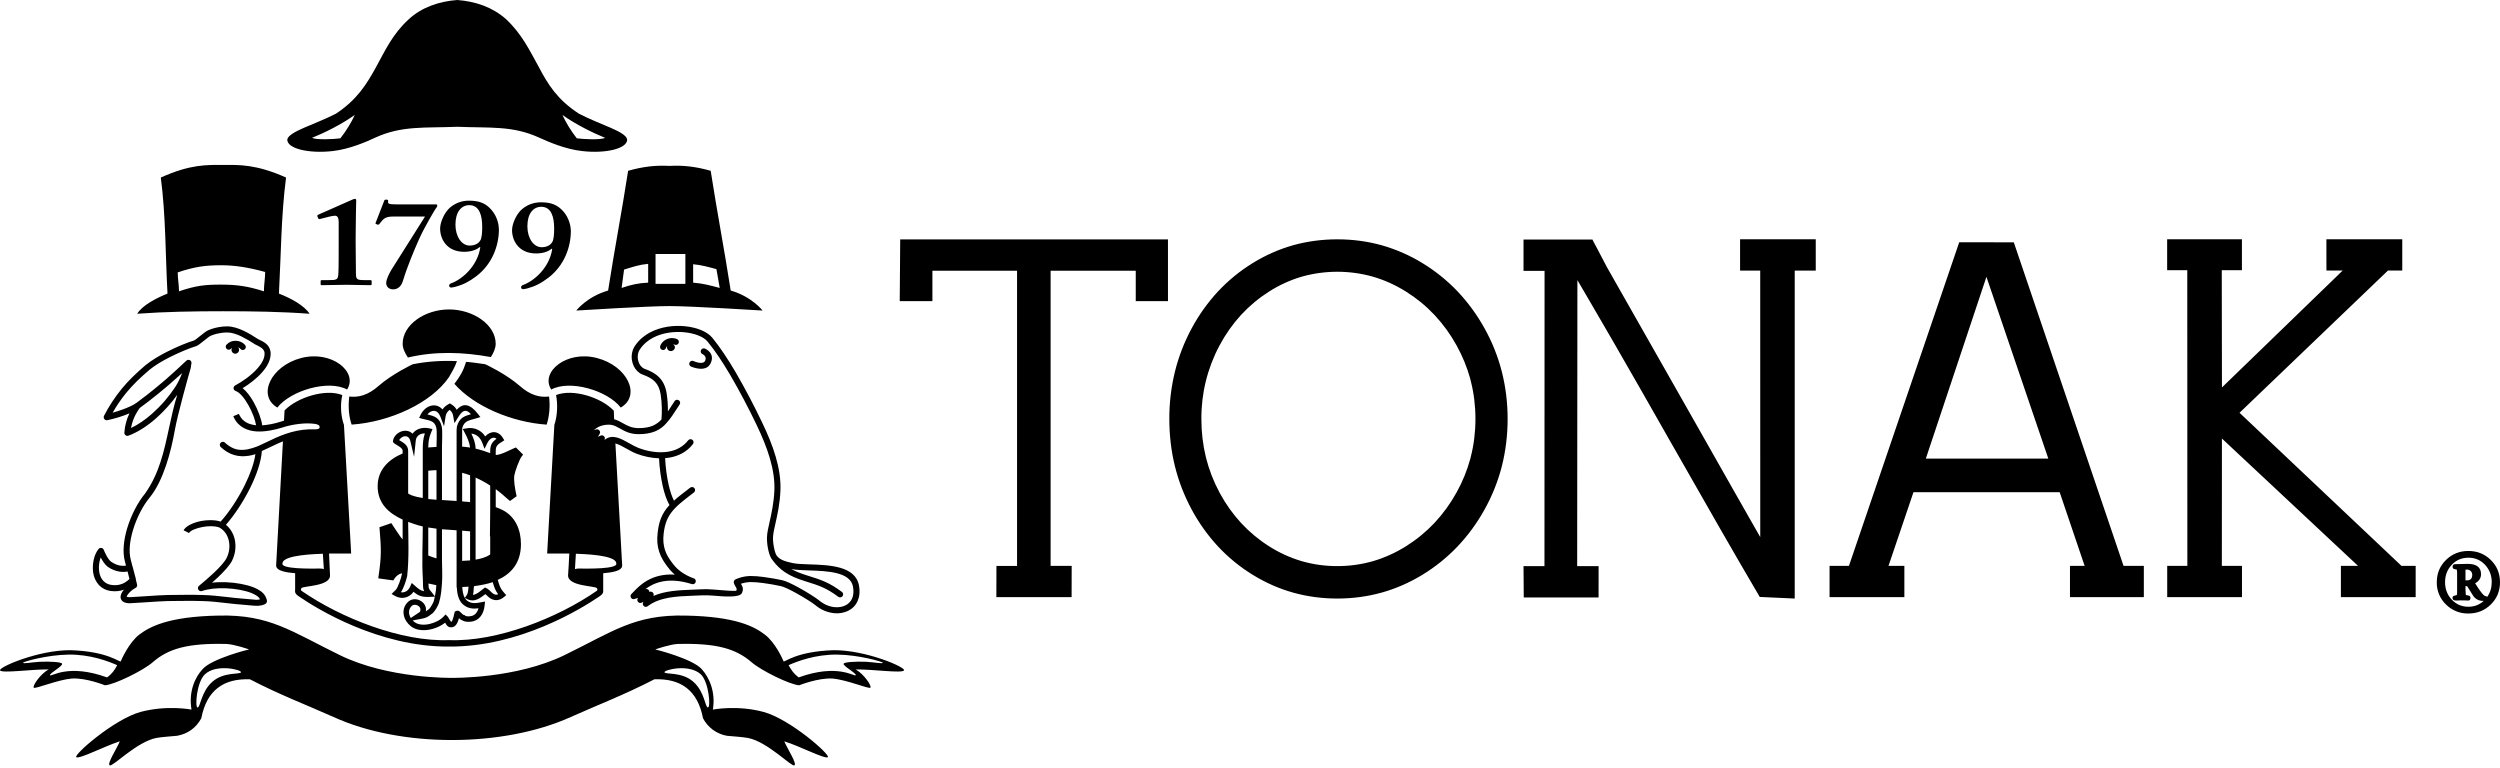 <?xml version="1.0" encoding="UTF-8"?>
<svg width="1000px" height="307px" viewBox="0 0 1000 307" version="1.1" xmlns="http://www.w3.org/2000/svg" xmlns:xlink="http://www.w3.org/1999/xlink">
    <title>tonak-cz-gold</title>
    <g id="Page-1" stroke="none" stroke-width="1" fill="none" fill-rule="evenodd">
        <g id="tonak-cz-gold" fill="#000000">
            <path d="M960.58,226.336 L895.809,165.109 L955.187,108.215 L960.906,108.215 L960.906,95.7 L930.558,95.7 L930.571,108.215 L937.079,108.215 L888.78,154.977 L888.705,108.077 L896.769,108.077 L896.769,95.706 L866.86,95.706 L866.86,108.089 L874.911,108.089 L874.942,226.342 L866.885,226.342 L866.885,238.857 L896.794,238.857 L896.794,226.342 L888.736,226.342 L888.768,175.411 L943.211,226.342 L936.358,226.342 L936.358,238.857 L966.267,238.857 L966.267,226.342 L960.58,226.342 L960.58,226.336 Z M833.848,226.336 L827.991,226.336 L827.991,238.863 L857.536,238.863 L857.536,226.336 L849.416,226.336 L805.525,96.941 L805.538,96.929 L783.687,96.903 L739.582,226.336 L731.826,226.336 L731.826,238.863 L761.747,238.863 L761.747,226.336 L755.402,226.336 L765.39,196.867 L823.866,196.867 L833.848,226.336 L833.848,226.336 Z M770.331,183.436 L794.572,110.735 L819.326,183.436 L770.338,183.436 L770.331,183.436 Z M568.966,229.916 C574.109,226.781 578.821,222.987 582.98,218.63 C587.196,214.178 590.833,209.21 593.802,203.845 C596.874,198.334 599.207,192.496 600.737,186.496 C602.26,180.477 603.05,174.106 603.05,167.579 C603.05,161.046 602.26,154.682 600.73,148.663 C599.18,142.603 596.851,136.769 593.802,131.307 C590.831,125.939 587.195,120.967 582.98,116.51 C578.819,112.154 574.105,108.362 568.96,105.23 C563.872,102.118 558.383,99.718 552.645,98.095 C547.002,96.527 541.045,95.731 534.925,95.731 C528.806,95.731 522.855,96.533 517.256,98.095 C511.644,99.675 506.196,102.076 501.067,105.243 C495.982,108.373 491.337,112.166 487.253,116.522 C483.115,120.987 479.56,125.959 476.676,131.32 C473.717,136.797 471.463,142.626 469.967,148.669 C468.46,154.859 467.708,161.209 467.728,167.579 C467.728,174.094 468.481,180.452 469.967,186.483 C471.446,192.496 473.716,198.334 476.682,203.833 C479.563,209.194 483.115,214.167 487.253,218.63 C491.298,222.956 495.938,226.75 501.067,229.91 C506.196,233.07 511.638,235.478 517.256,237.045 C528.505,240.211 541.321,240.211 552.645,237.045 C558.282,235.478 563.768,233.082 568.966,229.916 L568.966,229.916 Z M534.919,226.437 C530.116,226.456 525.335,225.795 520.717,224.474 C516.102,223.109 511.702,221.104 507.644,218.517 C503.515,215.904 499.742,212.765 496.42,209.181 C493.15,205.614 490.328,201.659 488.018,197.406 L487.818,197.03 C485.42,192.584 483.59,187.855 482.369,182.953 C481.148,177.946 480.539,172.809 480.557,167.655 C480.468,157.373 482.967,147.235 487.824,138.173 C490.162,133.762 493.049,129.665 496.414,125.978 C499.734,122.381 503.509,119.234 507.644,116.616 C511.701,114.027 516.101,112.022 520.717,110.66 C530.016,108.05 539.854,108.052 549.152,110.666 C553.711,111.983 558.156,113.983 562.382,116.623 C566.575,119.243 570.415,122.392 573.806,125.99 C577.251,129.675 580.221,133.776 582.647,138.198 C584.96,142.36 586.776,146.779 588.058,151.365 L588.297,152.343 C589.551,157.209 590.178,162.331 590.178,167.579 C590.178,172.809 589.551,177.937 588.297,182.803 L588.134,183.468 C586.856,188.166 585.013,192.693 582.647,196.948 C580.213,201.363 577.243,205.461 573.806,209.15 C570.414,212.748 566.575,215.896 562.382,218.517 C558.162,221.15 553.711,223.157 549.152,224.474 C544.524,225.794 539.732,226.454 534.919,226.437 L534.919,226.437 Z M666.786,174.244 C674.636,188.064 681.772,200.56 687.992,211.376 C693.133,220.336 698.318,229.271 703.548,238.18 L703.893,238.776 L717.888,239.421 L717.888,108.252 L726.302,108.252 L726.302,95.718 L696.03,95.718 L696.03,108.252 L704.087,108.252 L704.1,214.843 L699.798,207.306 C697.692,203.607 695.46,199.694 693.121,195.562 C686.94,184.686 680.77,173.803 674.611,162.914 C664.031,144.219 653.419,125.54 642.778,106.879 L638.715,99.129 C637.887,97.612 637.417,96.747 637.335,96.559 L636.978,95.819 L609.408,95.819 L609.408,108.346 L617.823,108.346 L617.785,226.455 L609.408,226.455 L609.502,238.976 L639.43,238.976 L639.442,226.455 L630.871,226.455 L630.959,112.046 L635.229,119.344 C638.595,125.091 641.943,130.849 645.273,136.618 C652.493,149.137 659.668,161.681 666.799,174.251 L666.786,174.244 Z M398.575,226.355 L398.544,238.845 L428.64,238.845 L428.672,226.355 L420.245,226.355 L420.245,108.284 L454.298,108.284 L454.298,120.447 L467.189,120.447 L467.183,95.762 L360.083,95.762 L359.894,120.447 L372.961,120.447 L372.961,108.284 L406.82,108.284 L406.82,226.361 L398.581,226.361 L398.575,226.355 Z M974.713,232.901 C974.713,229.364 975.929,226.392 978.387,223.997 C980.832,221.589 983.823,220.386 987.353,220.386 C990.889,220.386 993.874,221.589 996.319,223.991 C998.777,226.392 1000,229.364 1000,232.901 C1000,236.424 998.777,239.396 996.326,241.791 C993.88,244.199 990.889,245.403 987.359,245.403 C984.001,245.475 980.759,244.17 978.387,241.791 C975.97,239.474 974.637,236.248 974.713,232.901 L974.713,232.901 Z M987.353,242.701 C989.723,242.701 991.774,241.923 993.51,240.349 L993.26,240.349 C991.713,240.411 990.24,239.69 989.341,238.431 C988.526,237.114 987.692,235.797 986.883,234.506 C986.717,234.452 986.543,234.429 986.369,234.437 L986.193,234.437 C986.168,235.434 986.212,236.631 986.325,237.992 L987.56,238.255 C987.974,238.362 988.181,238.663 988.181,239.189 C988.181,239.86 987.88,240.224 987.297,240.224 C986.989,240.224 986.544,240.199 985.949,240.168 C984.778,240.121 983.606,240.137 982.437,240.218 C981.478,240.218 981.001,239.86 981.001,239.152 C981.001,238.719 981.215,238.431 981.647,238.305 C981.992,238.205 982.337,238.117 982.713,238.023 C982.814,237.634 982.859,237.233 982.845,236.832 L982.845,229.64 C982.845,228.675 982.807,228.079 982.738,227.878 L981.61,227.584 C981.227,227.477 981.039,227.189 981.039,226.681 C981.039,226.104 981.302,225.784 981.854,225.677 C983.584,225.595 985.315,225.551 987.046,225.546 C990.626,225.546 992.413,226.925 992.413,229.684 C992.413,231.233 991.629,232.443 990.056,233.314 C992.156,236.75 993.561,238.468 994.288,238.468 C994.551,238.468 994.739,238.569 994.871,238.776 C996.081,237.07 996.689,235.095 996.689,232.869 C996.689,230.148 995.799,227.841 994.037,225.941 C992.329,224.064 989.89,223.023 987.353,223.088 C984.663,223.088 982.444,224.041 980.669,225.941 C978.914,227.841 978.023,230.142 978.023,232.869 C978.023,235.565 978.888,237.873 980.625,239.766 C982.431,241.722 984.663,242.701 987.353,242.701 L987.353,242.701 Z M986.193,227.878 L986.193,232.142 L986.839,232.142 C988.206,232.142 988.889,231.402 988.889,229.922 C988.91,229.357 988.689,228.81 988.281,228.417 C987.863,228.028 987.309,227.819 986.739,227.834 C986.556,227.83 986.373,227.845 986.193,227.878 Z M182.889,50.712 C169.934,51.251 160.761,50.173 150.158,55.032 C146.741,56.644 139.737,59.697 133.079,60.424 C123.724,61.503 114.726,59.521 114.908,55.741 C115.817,52.499 125.517,49.991 134.339,45.495 C142.785,39.915 146.566,33.808 150.347,26.974 C154.109,20.139 156.987,13.662 163.47,7.731 C168.674,2.878 175.684,0.545 182.889,0 C190.25,0.545 197.084,2.884 202.489,7.731 C208.778,13.662 211.838,20.146 215.612,26.974 C219.205,33.808 222.986,39.921 231.614,45.495 C240.241,49.991 250.129,52.499 250.863,55.741 C251.039,59.521 242.054,61.503 232.868,60.424 C226.046,59.697 219.199,56.644 215.612,55.032 C205.003,50.173 195.836,51.251 182.889,50.712 Z M136.145,55.321 C138.302,52.624 140.64,48.862 141.901,45.978 C136.32,49.935 129.668,53.164 124.808,55.139 C126.602,56.035 133.624,55.684 136.145,55.327 L136.145,55.321 Z M242.047,55.139 C237.2,53.164 230.548,49.935 224.961,45.978 C226.511,49.307 228.445,52.442 230.723,55.321 C233.25,55.684 240.254,56.048 242.054,55.139 L242.047,55.139 Z M267.767,122.429 C276.589,122.429 305.037,124.222 305.037,124.222 C305.037,124.222 300.786,118.667 292.284,116.215 C289.663,99.38 286.891,85.16 284.277,68.318 C278.552,66.682 273.323,66.036 267.767,66.362 C262.212,66.036 256.976,66.682 251.252,68.318 C248.643,85.16 245.86,99.38 243.245,116.215 C234.749,118.667 230.504,124.222 230.504,124.222 C230.504,124.222 258.945,122.429 267.767,122.429 Z M277.254,105.7 L277.254,113.061 C281.342,113.375 284.12,114.19 287.888,115.174 L286.572,107.657 C282.966,106.685 280.678,106.026 277.254,105.7 L277.254,105.7 Z M262.218,103.732 L262.218,113.55 L274.15,113.55 L274.15,101.612 L262.218,101.612 L262.218,103.732 Z M248.643,115.174 C252.575,113.858 255.353,113.218 259.271,113.055 L259.271,105.537 C255.679,105.863 253.39,106.685 249.628,107.826 L248.643,115.174 L248.643,115.174 Z M89.37,124.492 C77.757,124.492 66.164,124.667 54.884,125.495 C56.909,122.14 62.464,119.275 66.998,117.432 C66.164,102.289 66.333,86.313 64.32,71.014 C76.246,65.635 82.817,65.967 89.37,65.967 C95.753,65.967 102.324,65.635 114.425,71.014 C112.412,86.313 112.412,102.289 111.572,117.432 C116.275,119.275 121.654,122.14 123.836,125.501 C112.582,124.667 100.806,124.492 89.37,124.492 L89.37,124.492 Z M71.086,108.961 C71.086,111.494 71.6,113.851 71.6,116.529 C78.485,114.184 82.19,113.845 88.404,113.845 C94.799,113.845 99.345,114.522 105.565,116.529 C105.565,113.845 106.067,111.312 106.067,108.791 C99.345,106.948 93.953,106.102 88.579,106.102 C82.359,106.102 77.983,106.616 71.086,108.961 L71.086,108.961 Z M165.088,145.703 C165.088,145.703 156.918,149.553 151.438,154.362 C147.199,158.112 143.355,159.065 139.7,158.601 C139.223,162.632 139.506,166.576 140.659,169.849 C155.958,168.789 172.587,161.196 179.616,150.813 C180.876,148.6 181.917,146.963 182.788,144.455 C176.832,144.161 170.963,144.549 165.088,145.703 Z M133.442,286.81 C122.47,281.913 111.804,277.876 99.966,271.718 C89.401,271.33 82.648,276.139 80.529,287.293 C78.334,291.344 74.961,293.551 70.829,294.316 C68.133,294.604 65.248,294.704 62.552,295.175 C54.658,296.723 45.04,306.824 43.892,306.147 C42.739,305.47 46.576,299.714 47.93,296.535 C42.256,298.259 31.772,303.746 30.518,302.88 C29.264,302.015 45.623,287.682 56.194,284.779 C66.885,281.913 76.604,283.838 76.604,283.838 C75.437,277.004 77.745,271.142 81.112,267.574 C84.861,263.442 99.295,259.793 99.584,259.793 C99.878,259.793 93.527,257.661 90.542,257.586 C74.961,257.197 67.261,259.504 61.11,264.884 C57.26,268.257 45.623,273.925 41.974,274.113 C41.974,274.113 34.368,271.041 28.693,271.417 C23.013,271.906 14.178,275.662 13.495,275.079 C12.918,274.414 15.996,269.693 19.458,267.768 C12.73,267.68 0.798,269.411 0.02,268.157 C-0.645,266.903 15.319,259.975 28.211,260.075 C43.51,260.564 47.93,265.172 48.313,264.508 C48.601,263.718 51.686,256.902 55.73,253.824 C59.856,250.739 67.167,246.613 87.463,246.231 C107.86,245.748 116.513,252.563 135.85,262.006 C155.187,271.53 180.381,271.142 180.769,271.142 C181.252,271.142 206.452,271.53 225.889,262.006 C245.22,252.57 253.873,245.748 274.169,246.231 C294.572,246.607 301.871,250.745 305.909,253.824 C310.053,256.896 313.132,263.718 313.414,264.508 C313.709,265.172 318.123,260.564 333.428,260.075 C346.32,259.975 362.384,266.909 361.612,268.157 C360.841,269.411 349.01,267.68 342.275,267.768 C345.642,269.693 348.809,274.414 348.144,275.079 C347.561,275.662 338.72,271.906 333.039,271.424 C327.371,271.047 319.665,274.113 319.665,274.113 C316.11,273.925 304.473,268.257 300.623,264.884 C294.372,259.504 286.772,257.197 271.091,257.586 C268.206,257.667 261.861,259.793 262.149,259.793 C262.337,259.793 276.771,263.442 280.621,267.568 C283.882,271.142 286.289,276.998 285.142,283.838 C285.142,283.838 294.861,281.913 305.438,284.779 C316.11,287.682 332.362,302.021 331.121,302.88 C329.967,303.739 319.483,298.259 313.709,296.535 C315.057,299.714 318.894,305.47 317.747,306.153 C316.593,306.824 307.075,296.723 299.187,295.181 C296.391,294.704 293.594,294.604 290.816,294.322 C286.687,293.613 283.128,291.012 281.198,287.293 C279.079,276.139 272.345,271.33 261.761,271.718 C249.835,277.876 239.251,281.913 228.291,286.81 C201.285,299.018 160.448,299.137 133.442,286.81 L133.442,286.81 Z M81.877,269.819 C78.698,272.891 77.927,282.703 78.992,282.992 C80.14,283.186 80.347,276.747 84.949,272.709 C89.57,268.571 96.398,269.913 96.398,268.859 C96.499,267.881 86.397,265.392 81.877,269.812 L81.877,269.819 Z M9.256,265.103 C9.356,265.586 12.516,264.909 15.89,264.715 C20.116,264.527 24.643,264.815 24.837,265.492 C25.22,266.445 19.539,269.436 20.016,270.107 C20.599,270.778 27.145,265.298 42.82,270.966 C44.933,269.436 45.805,268.082 46.864,266.069 C43.403,264.533 36.186,261.743 27.521,261.837 C18.78,261.937 9.149,264.721 9.256,265.097 L9.256,265.103 Z M334.864,261.837 C326.111,261.743 318.888,264.533 315.427,266.069 C316.574,268.082 317.446,269.436 319.465,270.966 C335.14,265.298 341.786,270.778 342.263,270.107 C342.846,269.436 337.165,266.452 337.447,265.492 C337.648,264.815 342.263,264.533 346.501,264.715 C349.762,264.903 353.035,265.593 353.129,265.103 C353.129,264.715 343.611,261.937 334.858,261.837 L334.864,261.837 Z M265.792,268.859 C265.886,269.913 272.721,268.565 277.329,272.709 C281.95,276.747 282.051,283.186 283.204,282.986 C284.358,282.71 283.493,272.891 280.414,269.819 C275.799,265.392 265.792,267.894 265.792,268.859 Z M90.636,137.828 C90.325,138.15 90.216,138.618 90.353,139.044 C90.489,139.471 90.85,139.788 91.29,139.869 C91.731,139.951 92.181,139.783 92.461,139.433 L92.636,139.258 C92.699,139.201 92.768,139.157 92.831,139.113 C92.671,139.364 92.588,139.656 92.592,139.954 C92.592,140.813 93.263,141.49 94.129,141.49 C94.965,141.463 95.636,140.79 95.658,139.954 C95.656,139.571 95.506,139.205 95.238,138.931 C95.512,139.031 95.765,139.18 95.984,139.37 C96.06,139.433 96.11,139.496 96.166,139.546 C96.443,139.893 96.887,140.061 97.324,139.983 C97.761,139.906 98.12,139.596 98.261,139.175 C98.401,138.754 98.3,138.29 97.997,137.966 C97.873,137.817 97.739,137.677 97.596,137.546 C96.696,136.78 95.561,136.347 94.379,136.317 C92.969,136.241 91.598,136.795 90.636,137.828 L90.636,137.828 Z M70.904,157.917 C68.437,161.358 65.593,164.512 62.427,167.322 C59.022,170.326 55.247,172.827 51.379,174.276 L51.379,174.282 C50.749,174.511 50.051,174.193 49.811,173.567 C49.749,173.379 49.723,173.178 49.749,172.99 C49.927,170.334 50.617,167.736 51.78,165.341 C48.942,166.523 45.999,167.434 42.989,168.062 C42.694,168.137 42.382,168.101 42.111,167.962 C41.522,167.641 41.299,166.907 41.61,166.313 C43.587,162.472 45.962,158.849 48.695,155.503 C51.329,152.312 54.363,149.346 58.176,146.098 L58.263,146.035 C60.577,144.136 63.7,142.286 66.828,140.693 C70.992,138.58 75.224,136.9 77.569,136.198 C78.027,136.035 78.842,135.37 79.808,134.586 C80.472,134.035 81.231,133.439 82.008,132.862 L82.071,132.812 C82.93,132.185 84.335,131.602 85.959,131.188 L86.034,131.169 C87.619,130.77 89.246,130.562 90.881,130.548 C93.056,130.548 95.339,131.301 97.514,132.335 C99.584,133.314 101.565,134.561 103.227,135.646 L103.822,135.934 C105.54,136.762 107.86,137.878 108.224,140.762 L108.243,140.907 C108.468,143.69 107.039,146.424 104.919,148.844 C102.662,151.446 99.59,153.729 97.057,155.265 C98.624,156.519 100.129,158.507 101.383,160.72 L101.433,160.801 C103.189,163.924 104.531,167.542 104.894,170.144 C107.327,169.949 109.729,169.477 112.055,168.739 L112.13,168.708 L112.13,168.714 L112.136,168.714 C112.6,168.564 113.083,168.413 113.597,168.275 L113.817,164.175 C118.733,159.077 130.075,155.334 136.91,158.024 C136.038,161.874 136.333,166.576 137.581,169.956 L140.465,221.408 L131.624,221.408 C131.718,224.104 131.906,227.377 132,230.06 C132.289,234.587 121.234,234.292 120.557,235.264 C120.262,235.728 120.262,236.117 120.745,236.418 C136.333,247.196 160.479,256.796 179.622,256.043 C198.852,256.796 223.011,247.196 238.58,236.418 C239.063,236.117 239.063,235.728 238.768,235.264 C238.091,234.292 227.03,234.587 227.231,230.06 C227.419,227.377 227.607,224.104 227.714,221.408 L218.86,221.408 L221.745,169.956 C222.898,166.576 223.187,161.874 222.428,158.024 C229.256,155.328 240.605,159.077 245.402,164.175 L245.515,164.175 L245.646,167.705 C246.951,168.037 248.029,168.645 249.158,169.278 C250.838,170.219 252.644,171.247 255.465,171.247 C257.76,171.247 259.622,170.915 261.152,170.282 C262.454,169.698 263.621,168.853 264.582,167.799 C264.726,166.288 264.758,164.614 264.72,163.008 C264.682,161.245 264.529,159.485 264.262,157.742 C263.899,155.459 263.121,153.854 261.955,152.65 C260.764,151.428 259.115,150.569 257.077,149.848 C256.668,149.7 256.276,149.506 255.911,149.271 C254.519,148.306 253.506,146.887 253.045,145.258 C252.507,143.561 252.529,141.737 253.108,140.054 C253.296,139.521 253.547,139.019 253.86,138.518 C254.727,137.188 255.788,135.996 257.008,134.981 L257.033,134.969 C260.764,131.878 265.755,130.498 270.514,130.367 C275.279,130.241 279.875,131.351 282.784,133.238 C283.618,133.784 284.327,134.379 284.872,135.044 C287.957,138.762 291.18,143.678 294.234,148.857 C298.036,155.41 301.571,162.114 304.83,168.952 C307.018,173.492 308.937,178.069 310.273,182.64 C311.621,187.255 312.373,191.857 312.166,196.384 C311.94,201.456 311,205.707 310.222,209.181 C309.802,211.075 309.219,213.351 309.188,215.288 C309.188,216.291 309.363,218.191 309.79,219.909 C310.059,221.025 310.429,222.022 310.893,222.524 C311.499,223.193 312.244,223.721 313.075,224.072 L313.176,224.116 C314.179,224.555 315.445,224.881 317.076,225.232 C318.668,225.571 321.051,225.652 323.697,225.746 C331.798,226.01 342.219,226.361 343.611,234.292 C344.044,236.744 343.768,238.826 343.003,240.5 C342.2,242.268 340.84,243.572 339.172,244.368 C337.462,245.158 335.571,245.472 333.698,245.278 C330.913,245.001 328.28,243.881 326.149,242.067 C325.127,241.202 321.703,239.033 318.355,237.183 C315.928,235.854 313.59,234.713 312.336,234.443 C309.993,233.938 307.632,233.528 305.257,233.214 C303.556,232.964 301.84,232.834 300.121,232.825 C298.566,232.875 297.256,233.202 296.372,233.502 C296.986,234.524 297.544,235.515 296.767,237.214 C295.876,239.171 289.506,238.613 285.18,238.243 C282.139,237.986 279.944,238.18 276.903,238.293 C270.608,238.544 263.955,238.826 259.146,242.437 C258.727,242.808 258.109,242.845 257.649,242.527 C257.188,242.21 257.004,241.619 257.202,241.095 L257.215,241.095 L257.353,240.738 C257.14,240.851 256.914,240.958 256.713,241.052 C256.247,241.299 255.675,241.217 255.296,240.85 C254.918,240.483 254.819,239.914 255.052,239.44 L255.202,239.158 L253.81,239.597 L253.81,239.609 C253.254,239.792 252.647,239.554 252.364,239.041 C252.082,238.528 252.205,237.887 252.656,237.515 L252.675,237.503 C252.863,237.315 253.114,237.064 253.39,236.763 C255.704,234.318 260.475,229.258 269.943,229.847 C269.323,229.337 268.745,228.78 268.213,228.179 L268.206,228.192 L268.112,228.073 C266.545,226.192 265.234,224.38 264.319,222.367 C263.305,220.133 262.821,217.696 262.902,215.244 L262.908,215.106 C263.222,208.836 264.783,205.262 267.786,202.033 C266.676,200.089 265.773,197.443 265.096,194.49 C264.291,190.816 263.796,187.081 263.617,183.323 C260.537,183.206 257.497,182.583 254.619,181.48 L254.537,181.449 C253.202,180.934 251.879,180.182 250.568,179.442 C249.026,178.571 247.502,177.724 246.16,177.379 L248.869,226.123 C248.97,228.43 244.643,229.007 241.282,229.289 L241.282,235.728 C241.282,236.895 241.464,237.478 239.539,238.719 C232.717,243.34 207.9,258.827 179.616,258.627 C151.438,258.827 126.52,243.34 119.792,238.719 C117.867,237.478 117.961,236.895 118.055,235.728 L118.055,229.289 C114.695,229.001 110.356,228.43 110.456,226.123 L113.171,176.539 C111.792,177.097 110.412,177.73 109.008,178.408 L108.863,178.483 C107.474,179.088 106.101,179.727 104.744,180.402 C104.449,184.753 102.587,190.07 100.054,195.18 C97.264,200.792 93.639,206.215 90.373,209.908 C92.235,211.463 93.376,213.52 93.884,215.702 C94.508,218.557 94.15,221.54 92.868,224.166 L92.831,224.273 C91.89,226.135 89.696,228.518 87.363,230.75 C86.517,231.552 85.651,232.336 84.824,233.07 C86.648,232.863 88.586,232.819 90.529,232.894 C94.555,233.057 98.599,233.816 101.546,234.982 L101.659,235.026 C102.474,235.383 103.352,235.81 104.167,236.38 C105.045,236.961 105.761,237.755 106.249,238.688 L106.311,238.794 L106.299,238.794 L106.305,238.794 C107.108,240.494 106.863,241.19 105.929,241.679 L105.804,241.741 C104.161,242.494 102.349,242.362 100.599,242.193 C99.671,242.099 98.505,241.98 96.963,241.867 C95.113,241.754 93.012,241.509 90.812,241.259 C87.614,240.889 84.19,240.494 81.137,240.431 L81.011,240.431 C77.249,240.293 72.835,240.356 69.713,240.393 C68.39,240.418 67.267,240.431 66.828,240.431 C65.43,240.431 61.304,240.713 57.743,240.951 C54.984,241.139 52.564,241.302 51.924,241.302 C50.633,241.302 49.742,241.039 49.147,240.6 L49.084,240.556 C48.446,240.062 48.124,239.261 48.244,238.462 C48.347,237.807 48.6,237.185 48.984,236.644 C49.147,236.393 49.36,236.13 49.567,235.873 C47.936,236.481 46.181,236.644 44.243,236.387 C42.455,236.164 40.799,235.326 39.56,234.017 L39.522,233.973 C38.29,232.572 37.503,230.837 37.258,228.988 L37.246,228.9 C37.035,227.19 37.124,225.457 37.509,223.778 C37.867,222.21 38.5,220.73 39.384,219.658 C39.652,219.29 40.103,219.101 40.553,219.168 C41.004,219.235 41.38,219.547 41.528,219.978 L41.528,219.984 C41.528,219.997 42.945,223.608 44.45,224.699 L44.513,224.737 C45.792,225.608 47.002,226.054 48.093,226.242 C48.952,226.373 49.73,226.367 50.407,226.242 L49.987,224.674 L49.974,224.624 C48.933,220.799 49.473,216.009 50.852,211.369 C52.445,206.04 55.197,200.836 57.975,197.494 C63.668,189.506 65.593,180.583 67.581,171.348 C68.528,166.933 69.499,162.444 70.904,157.917 L70.904,157.917 Z M237.583,172.056 L238.455,171.786 C239.082,171.58 239.771,171.943 239.978,172.583 C240.087,172.946 240.023,173.34 239.803,173.649 L239.176,174.715 L240.241,174.238 C240.855,173.964 241.574,174.235 241.853,174.846 C241.996,175.176 241.987,175.552 241.828,175.875 L241.778,176 L241.997,175.831 C244.994,173.523 248.343,175.404 251.753,177.335 C252.982,178.025 254.218,178.721 255.39,179.179 L255.497,179.21 C259.09,180.583 263.366,181.304 267.266,180.677 C270.369,180.176 273.222,178.778 275.266,176.138 C275.463,175.885 275.752,175.722 276.07,175.683 C276.388,175.644 276.708,175.733 276.959,175.931 C277.492,176.326 277.586,177.097 277.185,177.624 C274.727,180.809 271.323,182.477 267.655,183.066 C267.12,183.156 266.583,183.222 266.043,183.267 C266.231,186.878 266.708,190.647 267.466,193.951 C268.024,196.415 268.733,198.603 269.586,200.265 C271.222,198.779 273.191,197.28 275.48,195.519 L276.082,195.067 C276.425,194.804 276.884,194.744 277.283,194.91 C277.683,195.077 277.964,195.443 278.02,195.873 C278.076,196.302 277.899,196.729 277.555,196.992 L276.966,197.443 C269.416,203.237 265.792,206.015 265.328,215.25 L265.328,215.319 C265.284,217.658 265.73,219.583 266.532,221.37 C267.347,223.151 268.539,224.787 269.968,226.499 L270.031,226.568 L270.025,226.574 C272.865,229.772 277.122,231.214 277.436,231.308 L277.448,231.308 L277.448,231.314 L277.474,231.314 C278.114,231.517 278.469,232.2 278.267,232.841 C278.064,233.482 277.381,233.837 276.74,233.634 C267.209,230.637 261.491,233.082 258.105,235.684 L258.174,235.659 C258.534,235.546 258.927,235.607 259.236,235.824 C259.545,236.042 259.734,236.392 259.748,236.769 L259.76,236.769 C260.22,236.559 260.762,236.655 261.121,237.01 C261.48,237.366 261.583,237.906 261.378,238.368 C266.112,236.311 271.573,236.086 276.809,235.873 C279.957,235.741 282.22,235.547 285.38,235.816 C289.017,236.13 294.384,236.594 294.572,236.211 C294.823,235.628 294.541,235.164 294.259,234.688 C293.95,234.227 293.709,233.724 293.544,233.195 C293.368,232.59 293.684,231.95 294.271,231.722 C294.497,231.621 296.773,230.499 300.059,230.399 C301.905,230.402 303.75,230.54 305.576,230.813 C308.203,231.157 310.994,231.659 312.856,232.073 C314.373,232.405 316.938,233.634 319.527,235.057 C322.976,236.957 326.575,239.258 327.71,240.211 C329.591,241.798 331.804,242.676 333.917,242.87 C335.441,242.995 336.908,242.77 338.118,242.18 C339.303,241.627 340.254,240.672 340.802,239.484 C341.366,238.249 341.554,236.663 341.209,234.713 C340.169,228.725 330.851,228.411 323.622,228.167 C320.85,228.073 318.355,227.991 316.574,227.609 L316.511,227.596 C318.204,228.555 320.129,229.32 322.299,230.004 L323.427,230.361 C328.393,231.929 331.673,232.951 336.833,236.819 C337.321,237.236 337.401,237.96 337.017,238.473 C336.633,238.987 335.915,239.114 335.378,238.763 C330.563,235.151 327.44,234.167 322.7,232.681 L321.565,232.324 C318.712,231.421 316.236,230.38 314.066,228.938 C312.157,227.678 310.493,226.08 309.157,224.223 L309.094,224.16 C308.329,223.332 307.79,221.953 307.426,220.486 C307.009,218.774 306.79,217.019 306.774,215.257 C306.799,213.144 307.401,210.73 307.859,208.667 C308.611,205.294 309.526,201.162 309.746,196.271 C309.934,192.032 309.219,187.694 307.946,183.311 C306.655,178.89 304.774,174.426 302.661,170 C299.421,163.222 295.911,156.576 292.139,150.08 C289.167,145.032 286.02,140.236 282.985,136.586 C282.547,136.073 282.033,135.629 281.461,135.27 C278.947,133.64 274.878,132.68 270.583,132.793 C266.306,132.912 261.842,134.116 258.582,136.837 L258.563,136.862 C257.528,137.713 256.629,138.717 255.898,139.841 C255.691,140.163 255.523,140.508 255.396,140.869 C254.994,142.059 254.981,143.346 255.359,144.543 C255.651,145.634 256.317,146.588 257.24,147.239 C257.44,147.365 257.647,147.471 257.886,147.553 C260.256,148.399 262.2,149.421 263.692,150.964 C265.209,152.519 266.219,154.55 266.658,157.359 C267.025,159.742 267.193,162.152 267.159,164.563 C267.893,163.485 268.564,162.4 269.197,161.435 L269.253,161.347 L269.824,160.463 C270.188,159.899 270.94,159.736 271.504,160.099 C272.069,160.463 272.225,161.215 271.862,161.773 L271.291,162.657 L271.228,162.751 C269.448,165.51 268.131,167.548 266.701,169.084 L266.651,169.147 C265.429,170.636 263.856,171.8 262.074,172.533 C260.243,173.285 258.067,173.667 255.465,173.667 C252.017,173.667 249.916,172.495 247.973,171.398 C246.788,170.733 245.684,170.106 244.411,169.924 L244.361,169.924 C243.073,169.789 241.772,169.919 240.536,170.307 C239.282,170.733 238.53,171.203 237.583,172.062 L237.583,172.056 Z M129.147,221.495 C129.273,223.847 129.398,225.301 129.536,227.653 C128.871,227.383 127.642,227.383 126.508,227.427 C125.072,227.427 112.136,227.703 113.002,225.345 C113.083,221.834 126.94,221.621 129.147,221.495 Z M230.353,221.495 C230.228,223.847 230.103,225.301 229.977,227.653 C230.629,227.383 231.84,227.383 232.987,227.427 C234.41,227.427 247.364,227.703 246.505,225.345 C246.43,221.834 232.535,221.621 230.353,221.495 L230.353,221.495 Z M51.028,228.599 C50.049,228.787 48.921,228.838 47.692,228.631 C46.062,228.337 44.514,227.698 43.152,226.756 L43.058,226.681 C41.974,225.891 40.989,224.317 40.281,222.975 C39.633,224.764 39.418,226.68 39.654,228.568 L39.672,228.637 C39.879,230.104 40.431,231.389 41.303,232.324 L41.347,232.368 C42.208,233.259 43.351,233.825 44.582,233.973 C46.112,234.186 47.479,234.061 48.72,233.597 L48.802,233.571 C49.849,233.158 50.833,232.506 51.78,231.596 L51.028,228.599 L51.028,228.599 Z M59.555,160.444 C58.345,161.384 57.122,162.3 55.874,163.215 L55.874,163.24 L55.862,163.228 L55.862,163.24 C55.36,163.911 53.166,166.877 52.407,171.21 C55.316,169.837 58.176,167.83 60.822,165.491 C64.407,162.316 67.555,158.679 70.183,154.676 L70.214,154.6 L70.227,154.6 C71.277,152.901 72.155,151.101 72.848,149.227 C71.393,150.556 69.901,151.873 68.402,153.177 L68.308,153.259 L68.302,153.265 L68.195,153.359 L68.164,153.39 L66.64,154.694 C64.441,156.576 62.193,158.401 59.9,160.168 L59.894,160.174 L59.731,160.3 L59.568,160.425 L59.555,160.438 L59.555,160.444 Z M102.167,181.662 C100.43,182.244 98.606,182.528 96.775,182.502 C94.687,182.445 92.65,181.849 90.862,180.771 L90.805,180.74 L90.743,180.709 C89.928,180.207 89.112,179.586 88.316,178.828 C88,178.53 87.867,178.086 87.967,177.664 C88.068,177.241 88.385,176.904 88.801,176.779 C89.217,176.655 89.668,176.762 89.984,177.06 L90.329,177.379 C91.279,178.217 92.359,178.895 93.527,179.386 C94.179,179.643 94.862,179.825 95.577,179.9 C97.677,180.151 100.11,179.68 103.145,178.483 C104.718,177.711 106.305,176.967 107.904,176.251 L107.954,176.232 C110.813,174.821 113.597,173.661 116.469,172.871 C119.48,172.02 122.603,171.635 125.73,171.73 L125.824,171.73 C126.006,171.749 126.188,171.73 126.357,171.73 L126.432,171.73 C126.842,171.719 127.244,171.611 127.605,171.417 C127.753,171.33 127.847,171.174 127.856,171.003 L127.849,171.003 L127.849,170.802 C127.837,170.438 127.711,170.206 127.511,170.062 C126.99,169.767 126.413,169.583 125.818,169.523 L125.818,169.536 L125.799,169.523 L125.799,169.536 L125.768,169.523 C123.754,169.292 121.72,169.307 119.711,169.567 L119.661,169.567 C117.365,169.822 115.1,170.307 112.901,171.015 L112.901,171.022 L112.801,171.047 C111.447,171.479 109.791,171.893 108.086,172.194 C104.575,172.79 100.794,172.953 97.552,171.228 C95.819,170.32 94.431,168.869 93.602,167.096 L93.545,166.996 L93.445,166.789 L93.401,166.695 L93.357,166.589 L93.313,166.482 L95.552,165.548 L95.583,165.629 L95.627,165.711 L95.69,165.855 L95.759,166.012 C96.467,167.441 97.483,168.438 98.725,169.084 C99.797,169.642 101.063,169.962 102.436,170.1 C102.067,167.861 100.881,164.745 99.333,161.993 L99.32,161.993 L99.283,161.924 C97.74,159.209 95.897,156.945 94.248,156.394 C93.61,156.179 93.265,155.49 93.476,154.851 C93.59,154.525 93.836,154.261 94.154,154.124 C96.662,152.807 100.474,150.255 103.089,147.252 C104.813,145.277 105.985,143.139 105.816,141.107 L105.816,141.057 C105.603,139.49 103.973,138.7 102.769,138.116 C102.524,137.997 102.282,137.874 102.041,137.746 L102.041,137.753 C100.258,136.558 98.398,135.481 96.474,134.53 C94.593,133.633 92.649,132.987 90.881,132.987 C89.438,132.987 87.934,133.201 86.623,133.52 L86.554,133.546 C85.225,133.884 84.121,134.323 83.513,134.768 L83.513,134.781 L83.438,134.831 C82.718,135.353 82.017,135.901 81.337,136.474 C80.19,137.408 79.231,138.185 78.397,138.493 L78.265,138.518 C76.033,139.201 71.97,140.813 67.919,142.863 C64.941,144.368 61.975,146.136 59.8,147.91 L59.762,147.954 C56.044,151.108 53.097,153.973 50.57,157.046 C48.509,159.559 46.667,162.244 45.065,165.071 C46.4,164.701 47.905,164.231 49.354,163.686 C51.366,162.933 53.254,162.08 54.382,161.272 L54.445,161.24 C55.78,160.256 57.047,159.309 58.245,158.375 L58.307,158.337 L58.42,158.243 L58.47,158.199 L58.596,158.112 C60.702,156.469 62.759,154.788 64.765,153.096 L66.647,151.497 L66.647,151.484 L66.69,151.446 L66.816,151.346 L66.835,151.315 C69.393,149.083 71.863,146.788 74.553,144.261 C75.042,143.799 75.813,143.818 76.277,144.305 C76.495,144.544 76.612,144.859 76.604,145.183 L76.604,145.208 C76.605,145.34 76.584,145.471 76.541,145.597 L76.491,145.822 C76.397,146.361 76.353,146.763 76.303,147.177 C75.387,150.174 70.916,166.388 69.97,171.843 C68.44,180.47 65.461,192.208 59.831,199.067 C57.241,202.171 54.677,207.055 53.185,212.071 C51.912,216.316 51.41,220.636 52.326,223.991 L52.338,224.054 L53.065,226.794 L53.091,226.794 L53.58,228.706 C53.812,229.615 54.031,230.474 54.326,231.515 C54.376,231.666 54.395,231.826 54.382,231.985 C54.671,233.139 54.84,233.854 54.84,233.879 C54.958,234.48 54.616,235.076 54.037,235.277 C52.828,235.925 51.79,236.851 51.009,237.979 C50.846,238.192 50.729,238.435 50.664,238.694 C51.065,238.842 51.492,238.902 51.918,238.87 C52.52,238.87 54.89,238.7 57.58,238.531 C61.204,238.28 65.386,238.004 66.828,238.004 C67.807,238.004 68.672,237.986 69.681,237.973 C72.848,237.929 77.312,237.866 81.105,238.004 L81.168,238.004 C84.397,238.067 87.852,238.475 91.081,238.838 C93.257,239.089 95.32,239.34 97.107,239.453 C98.63,239.547 99.866,239.672 100.844,239.773 C102.035,239.898 102.857,240.073 104.042,239.71 C103.735,239.167 103.306,238.703 102.788,238.355 C102.118,237.92 101.408,237.548 100.668,237.246 L100.637,237.227 C97.941,236.161 94.185,235.471 90.442,235.315 C86.905,235.164 83.388,235.49 80.792,236.418 C80.158,236.639 79.465,236.305 79.243,235.672 C79.069,235.171 79.236,234.615 79.657,234.292 C81.156,233.051 83.513,231.057 85.695,228.988 C87.858,226.931 89.852,224.775 90.649,223.188 L90.686,223.1 C91.708,221.031 92.047,218.536 91.514,216.241 C91.056,214.247 89.971,212.341 88.003,211.156 C87.043,210.579 85.275,210.485 84.146,210.485 C83.143,210.485 82.084,210.598 81.093,210.786 C78.491,211.263 76.215,212.184 75.657,213.131 L75.613,213.206 L73.437,212.122 L73.475,212.046 L73.519,211.971 L73.613,211.814 L73.669,211.739 C74.735,210.241 77.494,208.955 80.579,208.385 C81.713,208.177 82.862,208.07 84.015,208.065 L84.322,208.065 C85.727,208.071 87.087,208.24 88.247,208.642 C91.464,205.112 95.094,199.707 97.872,194.108 C100.01,189.8 101.634,185.392 102.167,181.662 L102.167,181.662 Z M219.632,158.601 C215.982,159.077 212.126,158.112 207.906,154.368 C202.414,149.547 194.137,145.703 194.137,145.703 C191.541,145.327 189.033,144.932 186.444,144.744 C185.29,148.399 184.124,150.418 181.729,153.597 L181.729,153.497 C189.623,162.532 204.715,168.89 218.66,169.855 C219.726,166.576 220.114,162.632 219.632,158.601 L219.632,158.601 Z M248.299,163.021 C256.575,158.218 250.989,146.374 238.774,143.208 C226.648,140.022 215.976,148.788 220.497,155.81 C227.996,151.773 243.007,156.187 248.299,163.021 L248.299,163.021 Z M196.351,142.831 C197.404,141.189 198.275,139.264 198.275,137.533 C198.275,129.84 189.234,123.777 179.616,123.777 C170.003,123.777 161.056,129.84 161.056,137.533 C161.056,139.364 162.009,141.283 163.163,143.013 C174.135,140.417 185.196,140.794 196.351,142.825 L196.351,142.831 Z M138.828,155.81 C143.355,148.782 132.684,140.029 120.457,143.208 C108.33,146.38 102.763,158.212 110.926,163.027 C116.319,156.193 131.329,151.766 138.828,155.804 L138.828,155.81 Z M216.308,80.927 C213.568,80.927 211.054,81.824 208.872,83.611 C206.784,85.304 204.821,89.285 204.821,92.076 C204.821,96.207 207.455,101.38 214.446,101.38 C217.613,101.38 219.588,100.39 220.679,99.493 L220.892,99.587 C219.795,107.004 213.681,112.491 208.979,114.071 C208.659,114.284 208.427,114.579 208.427,114.886 C208.427,115.475 208.866,115.676 209.298,115.676 C209.637,115.676 210.402,115.475 210.954,115.362 C214.114,114.485 216.308,113.381 219.356,111.086 C225.588,106.308 228.341,99.048 228.341,92.37 C228.341,90.884 227.839,87.398 225.331,84.558 C223.03,81.974 220.572,80.921 216.308,80.921 L216.308,80.927 Z M187.528,80.269 C184.808,80.26 182.172,81.213 180.086,82.959 C178.017,84.652 176.048,88.627 176.048,91.423 C176.048,95.562 178.675,100.722 185.666,100.722 C188.833,100.722 190.808,99.737 191.905,98.828 L192.118,98.929 C191.027,106.352 184.908,111.826 180.205,113.425 C179.873,113.626 179.653,113.92 179.653,114.215 C179.653,114.817 180.086,115.03 180.531,115.03 C180.857,115.03 181.628,114.817 182.18,114.717 C185.346,113.833 187.535,112.729 190.588,110.44 C196.815,105.663 199.561,98.396 199.561,91.718 C199.561,90.232 199.059,86.74 196.551,83.906 C194.256,81.31 191.786,80.269 187.535,80.269 L187.528,80.269 Z M187.861,98.233 C184.688,98.233 182.18,94.659 182.18,89.881 C182.18,84.852 184.456,82.062 187.748,82.062 C191.78,82.062 192.883,86.244 192.883,90.715 C192.883,92.866 192.777,95.355 192.005,96.345 C191.353,97.342 190.037,98.226 187.867,98.226 L187.861,98.233 Z M174.367,81.742 C174.593,81.742 174.919,81.843 174.919,82.238 C174.919,82.533 174.593,83.141 174.154,83.636 C173.602,84.52 169.671,91.01 167.489,95.975 C165.633,100.164 162.893,106.635 161.137,112.453 C160.536,114.447 159.175,115.745 157.219,115.745 C155.576,115.745 154.479,114.654 154.479,113.206 C154.479,111.707 155.689,109.418 156.56,107.92 C157.538,106.334 167.257,91.01 170.003,86.621 L157.212,86.621 C153.933,86.621 153.281,87.624 151.757,89.599 C151.419,90.006 151.086,89.912 150.648,89.705 C150.096,89.411 150.096,89.411 150.334,88.909 L153.707,80.244 C153.826,79.949 153.933,79.849 154.591,79.849 C155.131,79.849 155.356,80.037 155.25,80.746 C155.131,81.448 155.576,81.749 158.41,81.749 L174.367,81.749 L174.367,81.742 Z M135.48,88.909 C135.48,87.404 135.123,86.295 134.063,86.295 C133.461,86.295 132.633,86.389 131.555,86.696 L128.019,87.592 C127.768,87.699 127.517,87.699 127.404,87.505 L126.928,86.489 C126.808,86.295 126.928,86.1 127.285,85.887 L140.941,79.849 C141.277,79.679 141.644,79.579 142.02,79.554 C142.371,79.554 142.484,79.755 142.484,80.351 C142.484,80.764 142.258,88.614 142.258,95.091 L142.258,97.211 C142.258,98.929 142.371,108.484 142.371,109.13 C142.371,111.745 142.609,112.046 145.932,112.046 L148.064,112.046 C148.547,112.046 148.66,112.202 148.66,112.409 L148.66,113.663 C148.66,113.964 148.547,114.071 148.064,114.071 C147.588,114.071 139.524,113.914 138.571,113.914 C137.38,113.914 129.078,114.071 128.721,114.071 C128.42,114.071 128.257,113.964 128.257,113.707 L128.257,112.409 C128.257,112.108 128.483,112.046 128.884,112.046 L131.21,112.046 C134.772,112.046 135.248,111.952 135.348,109.287 C135.474,107.87 135.474,100.245 135.474,98.822 L135.474,88.909 L135.48,88.909 Z M216.641,98.885 C213.462,98.885 210.954,95.311 210.954,90.533 C210.954,85.498 213.23,82.721 216.522,82.721 C220.572,82.721 221.663,86.896 221.663,91.373 C221.663,93.511 221.55,96.013 220.785,97.004 C220.133,98.007 218.816,98.885 216.641,98.885 L216.641,98.885 Z M282.057,139.477 C281.669,139.282 281.207,139.309 280.845,139.547 C280.482,139.785 280.274,140.199 280.299,140.632 C280.324,141.065 280.578,141.452 280.966,141.646 C280.979,141.646 282.922,142.462 282.057,144.28 C281.179,146.167 277.455,144.443 277.448,144.443 C277.163,144.294 276.828,144.267 276.522,144.369 C276.216,144.47 275.964,144.692 275.825,144.982 C275.524,145.58 275.762,146.308 276.357,146.612 C276.383,146.612 282.371,149.333 284.258,145.308 C286.202,141.189 282.063,139.477 282.057,139.477 L282.057,139.477 Z M269.166,137.671 C269.63,137.935 269.962,138.392 269.962,138.888 C269.962,139.765 269.184,140.436 268.332,140.436 C267.837,140.443 267.371,140.208 267.081,139.808 C266.792,139.407 266.716,138.891 266.877,138.424 C266.646,138.641 266.474,138.912 266.375,139.214 C266.151,139.828 265.482,140.154 264.86,139.954 C264.237,139.753 263.885,139.097 264.062,138.468 C264.112,138.323 264.168,138.16 264.237,138.029 L264.275,137.941 C264.823,136.859 265.755,136.02 266.89,135.59 C267.943,135.172 269.104,135.113 270.194,135.42 L270.326,135.452 C270.489,135.502 270.683,135.577 270.859,135.665 C271.463,135.956 271.717,136.681 271.426,137.286 C271.135,137.89 270.409,138.144 269.805,137.853 C269.601,137.762 269.386,137.699 269.166,137.665 L269.166,137.671 Z M198.294,181.988 C200.401,181.994 203.937,179.975 205.693,179.254 L206.376,178.984 L209.236,181.85 L208.646,182.615 C207.731,183.806 205.956,188.615 205.731,190.151 C205.417,192.296 206.044,195.657 206.496,197.788 L206.659,198.497 L204.006,200.39 L203.361,199.87 C202.527,199.205 201.78,198.472 200.978,197.788 C200.112,197.044 199.217,196.335 198.294,195.663 L198.294,202.848 C199.216,203.199 200.125,203.55 201.022,204.008 C206.226,206.654 208.383,212.059 208.383,217.646 C208.383,225.151 204.495,229.508 199.103,231.96 C199.73,234.004 199.931,235.195 201.737,237.214 L202.489,238.067 L201.611,238.794 C199.931,240.199 198.05,240.506 196.15,239.359 C195.435,238.92 194.733,238.149 194.162,237.641 C192.112,239.183 189.886,241.027 187.102,239.741 L185.923,239.183 C186.142,239.584 186.436,239.939 186.789,240.23 C188.507,241.61 190.488,241.296 192.557,240.889 L194.012,240.6 L193.861,242.074 C193.585,244.939 192.319,247.61 189.391,248.482 C188.181,248.845 185.992,248.902 184.82,248.087 C184.345,247.924 183.92,247.644 183.585,247.271 C183.146,248.952 182.362,250.795 180.688,250.921 C179.058,251.046 178.556,249.968 178.061,249.052 C174.487,251.961 167.934,253.378 164.316,250.482 C161.369,248.13 160.172,243.886 163.044,240.907 C165.815,238.023 171.069,240.675 170.342,244.563 C170.693,244.337 171.101,244.017 171.684,243.56 C172.098,243.208 173.302,241.133 173.465,240.588 C173.634,239.961 173.803,239.327 173.947,238.675 L171.922,238.757 C168.655,238.895 167.364,238.318 165.414,236.719 C163.708,239.127 160.692,239.936 157.883,238.312 L156.629,237.578 L157.664,236.575 C157.908,236.33 158.153,236.148 158.366,235.885 C159.244,234.807 160.373,231.596 160.83,229.377 L160.742,229.314 C159.401,229.609 158.46,230.399 157.695,231.584 L157.313,232.173 L151.3,231.333 L151.456,230.242 C152.604,222.329 152.491,219.633 151.851,211.745 L151.776,210.899 L156.541,209.25 L157.018,209.984 C157.996,211.526 158.999,212.974 160.028,214.479 C160.341,214.918 160.68,215.344 161.056,215.739 L161.056,207.839 C155.482,205.294 150.961,201.318 151.061,194.277 C151.149,187.85 155.482,183.743 161.056,181.392 L161.056,180.376 C161.056,178.621 157.495,177.9 157.168,176.627 C157.407,173.122 162.36,170.758 165.012,173.479 C166.417,171.473 169.126,170.758 171.721,171.341 L173.001,171.63 L172.499,172.846 C171.54,175.153 171.345,176.734 171.308,178.991 L174.599,178.759 C174.599,176.878 174.863,172.827 174.524,171.103 C173.866,168.112 171.483,168.219 168.931,167.51 L167.658,167.147 L168.235,165.955 C170.154,162.03 174.462,160.852 176.995,163.78 C177.81,162.588 178.725,162.011 179.954,161.353 C181.133,162.074 181.998,162.657 182.7,163.918 C185.403,160.877 188.155,161.704 191.178,165.573 L192.156,166.827 L190.645,167.297 C187.967,168.15 185.842,168.1 184.945,171.028 C184.92,171.467 184.857,171.906 184.857,172.326 L184.857,178.652 C185.923,178.715 186.97,178.853 188.005,179.028 C187.829,176.859 186.801,174.84 185.81,172.928 L185.108,171.592 L186.594,171.341 C189.521,170.747 192.509,172.034 194.087,174.57 C196.112,172.332 199.254,172.05 201.166,175.197 L201.73,176.119 L200.815,176.696 C199.103,177.762 198.294,178.301 198.294,180.376 L198.294,181.988 L198.294,181.988 Z M182.638,234.857 L182.638,212.115 C180.694,212.003 178.75,211.877 176.794,211.702 L176.794,223.953 C176.794,227.019 177.026,230.204 176.794,233.233 C176.587,236.111 176.405,238.393 175.578,241.196 C175.283,242.218 173.866,244.651 173.044,245.29 C170.693,247.146 170.411,247.184 167.257,247.767 L165.063,248.181 C165.251,248.388 165.47,248.582 165.696,248.757 C168.737,251.19 175.032,249.272 177.434,246.626 L178.217,245.773 L179.032,246.588 C179.352,246.914 180.236,248.739 180.525,248.72 C181.089,248.525 181.653,245.823 181.779,245.19 L181.885,244.663 L182.368,244.412 C183.741,243.723 184.607,245.635 185.484,245.98 L185.823,246.024 L186.093,246.3 C186.682,246.682 188.224,246.557 188.908,246.318 C190.319,245.836 191.046,244.651 191.41,243.315 C189.253,243.603 187.278,243.453 185.403,241.948 C183.396,240.349 182.845,237.496 182.694,234.851 L182.638,234.857 L182.638,234.857 Z M188.03,190.108 C186.988,189.731 185.929,189.4 184.857,189.117 L184.857,200.553 L188.036,200.836 L188.036,190.114 L188.03,190.108 Z M174.599,188.064 C173.499,188.078 172.4,188.153 171.308,188.289 L171.308,199.619 C172.468,199.751 173.59,199.839 174.599,199.901 L174.599,188.064 L174.599,188.064 Z M169.107,179.461 C169.126,177.267 169.245,175.448 169.941,173.348 C168.179,173.348 166.524,174.207 166.298,176.27 L165.633,182.728 L164.135,176.408 C163.495,173.736 160.912,174.056 159.645,176.031 C161.257,177.072 163.263,177.925 163.263,180.376 L163.263,197.412 C163.677,197.669 164.128,197.901 164.611,198.102 C166.028,198.635 167.652,198.98 169.107,199.205 L169.107,179.461 L169.107,179.461 Z M188.036,212.548 C186.978,212.437 185.918,212.339 184.857,212.253 L184.857,224.354 C185.773,224.336 186.876,224.273 188.036,224.166 L188.036,212.548 L188.036,212.548 Z M174.599,211.463 C173.497,211.344 172.399,211.187 171.308,210.993 L171.308,222.216 C172.38,222.655 173.483,223.032 174.599,223.358 L174.599,211.463 L174.599,211.463 Z M165.439,209.52 C164.708,209.279 163.983,209.024 163.263,208.755 C163.326,215.495 163.664,223.207 162.868,230.424 C162.41,232.393 161.476,235.239 160.347,236.907 C161.94,237.17 163.376,236.268 164.097,234.568 L164.693,233.183 L165.834,234.186 C167.383,235.54 168.135,236.255 169.659,236.487 C169.345,235.866 169.207,235.189 169.207,234.029 C169.207,233.214 169.163,232.399 169.144,231.584 C168.693,224.492 169.107,217.652 169.107,210.585 C167.876,210.302 166.662,209.95 165.47,209.532 L165.458,209.526 L165.439,209.52 L165.439,209.52 Z M176.794,200.02 L177.728,200.071 C179.133,200.152 180.544,200.246 181.948,200.347 L182.638,200.39 L182.638,172.326 C182.638,171.824 182.7,171.072 182.782,170.551 C183.766,167.103 185.685,166.463 188.387,165.673 C186.475,163.629 185.202,163.78 183.309,166.827 L181.785,169.266 L181.283,166.444 C181.148,165.464 180.649,164.571 179.885,163.943 C179.029,164.513 178.443,165.407 178.261,166.419 L177.615,170.507 L176.142,166.645 C174.976,163.617 172.537,163.842 170.963,165.755 C173.759,166.469 175.879,167.046 176.687,170.62 C177.076,172.37 176.794,176.671 176.794,178.596 L176.794,200.02 L176.794,200.02 Z M174.537,234.067 C173.484,233.884 172.439,233.664 171.402,233.408 L171.408,234.029 C171.408,235.641 171.797,235.772 172.737,236.982 L173.96,238.544 C174.273,237.076 174.462,235.565 174.543,234.073 L174.537,234.067 Z M185.911,239.183 L186.651,238.105 C187.278,237.214 187.296,235.879 187.416,234.662 C186.575,234.725 185.735,234.775 184.908,234.807 C184.995,236.337 185.24,237.998 185.911,239.183 L185.911,239.183 Z M164.316,247.196 L166.448,245.767 L167.978,244.745 C169,242.487 165.915,241.095 164.624,242.444 C163.232,243.873 163.401,245.71 164.31,247.196 L164.316,247.196 Z M196.081,221.771 L196.081,214.567 L195.974,214.485 L196.081,203.657 L196.081,194.221 C194.217,193.011 192.264,191.946 190.237,191.036 L190.237,223.847 C192.168,223.533 194.444,222.975 196.081,221.777 L196.081,221.771 Z M197.084,232.869 C194.996,233.597 191.667,234.211 189.598,234.462 C189.384,235.572 189.547,236.713 189.171,237.942 C190.77,237.816 192.369,236.199 193.498,235.383 L194.012,235.02 L194.601,235.271 C196.2,236.004 197.241,238.55 199.266,237.697 C197.987,236.01 197.667,234.769 197.084,232.869 L197.084,232.869 Z M196.081,181.248 L196.081,180.37 C196.081,177.925 196.921,176.721 198.614,175.511 C197.297,174.407 195.755,175.536 194.94,177.216 L193.811,179.53 L192.908,177.122 C192.112,175.022 190.582,173.636 188.538,173.442 C189.46,175.342 190.193,177.298 190.237,179.461 C192.219,179.9 194.175,180.558 196.081,181.248 L196.081,181.248 Z" id="Shape"></path>
        </g>
    </g>
</svg>